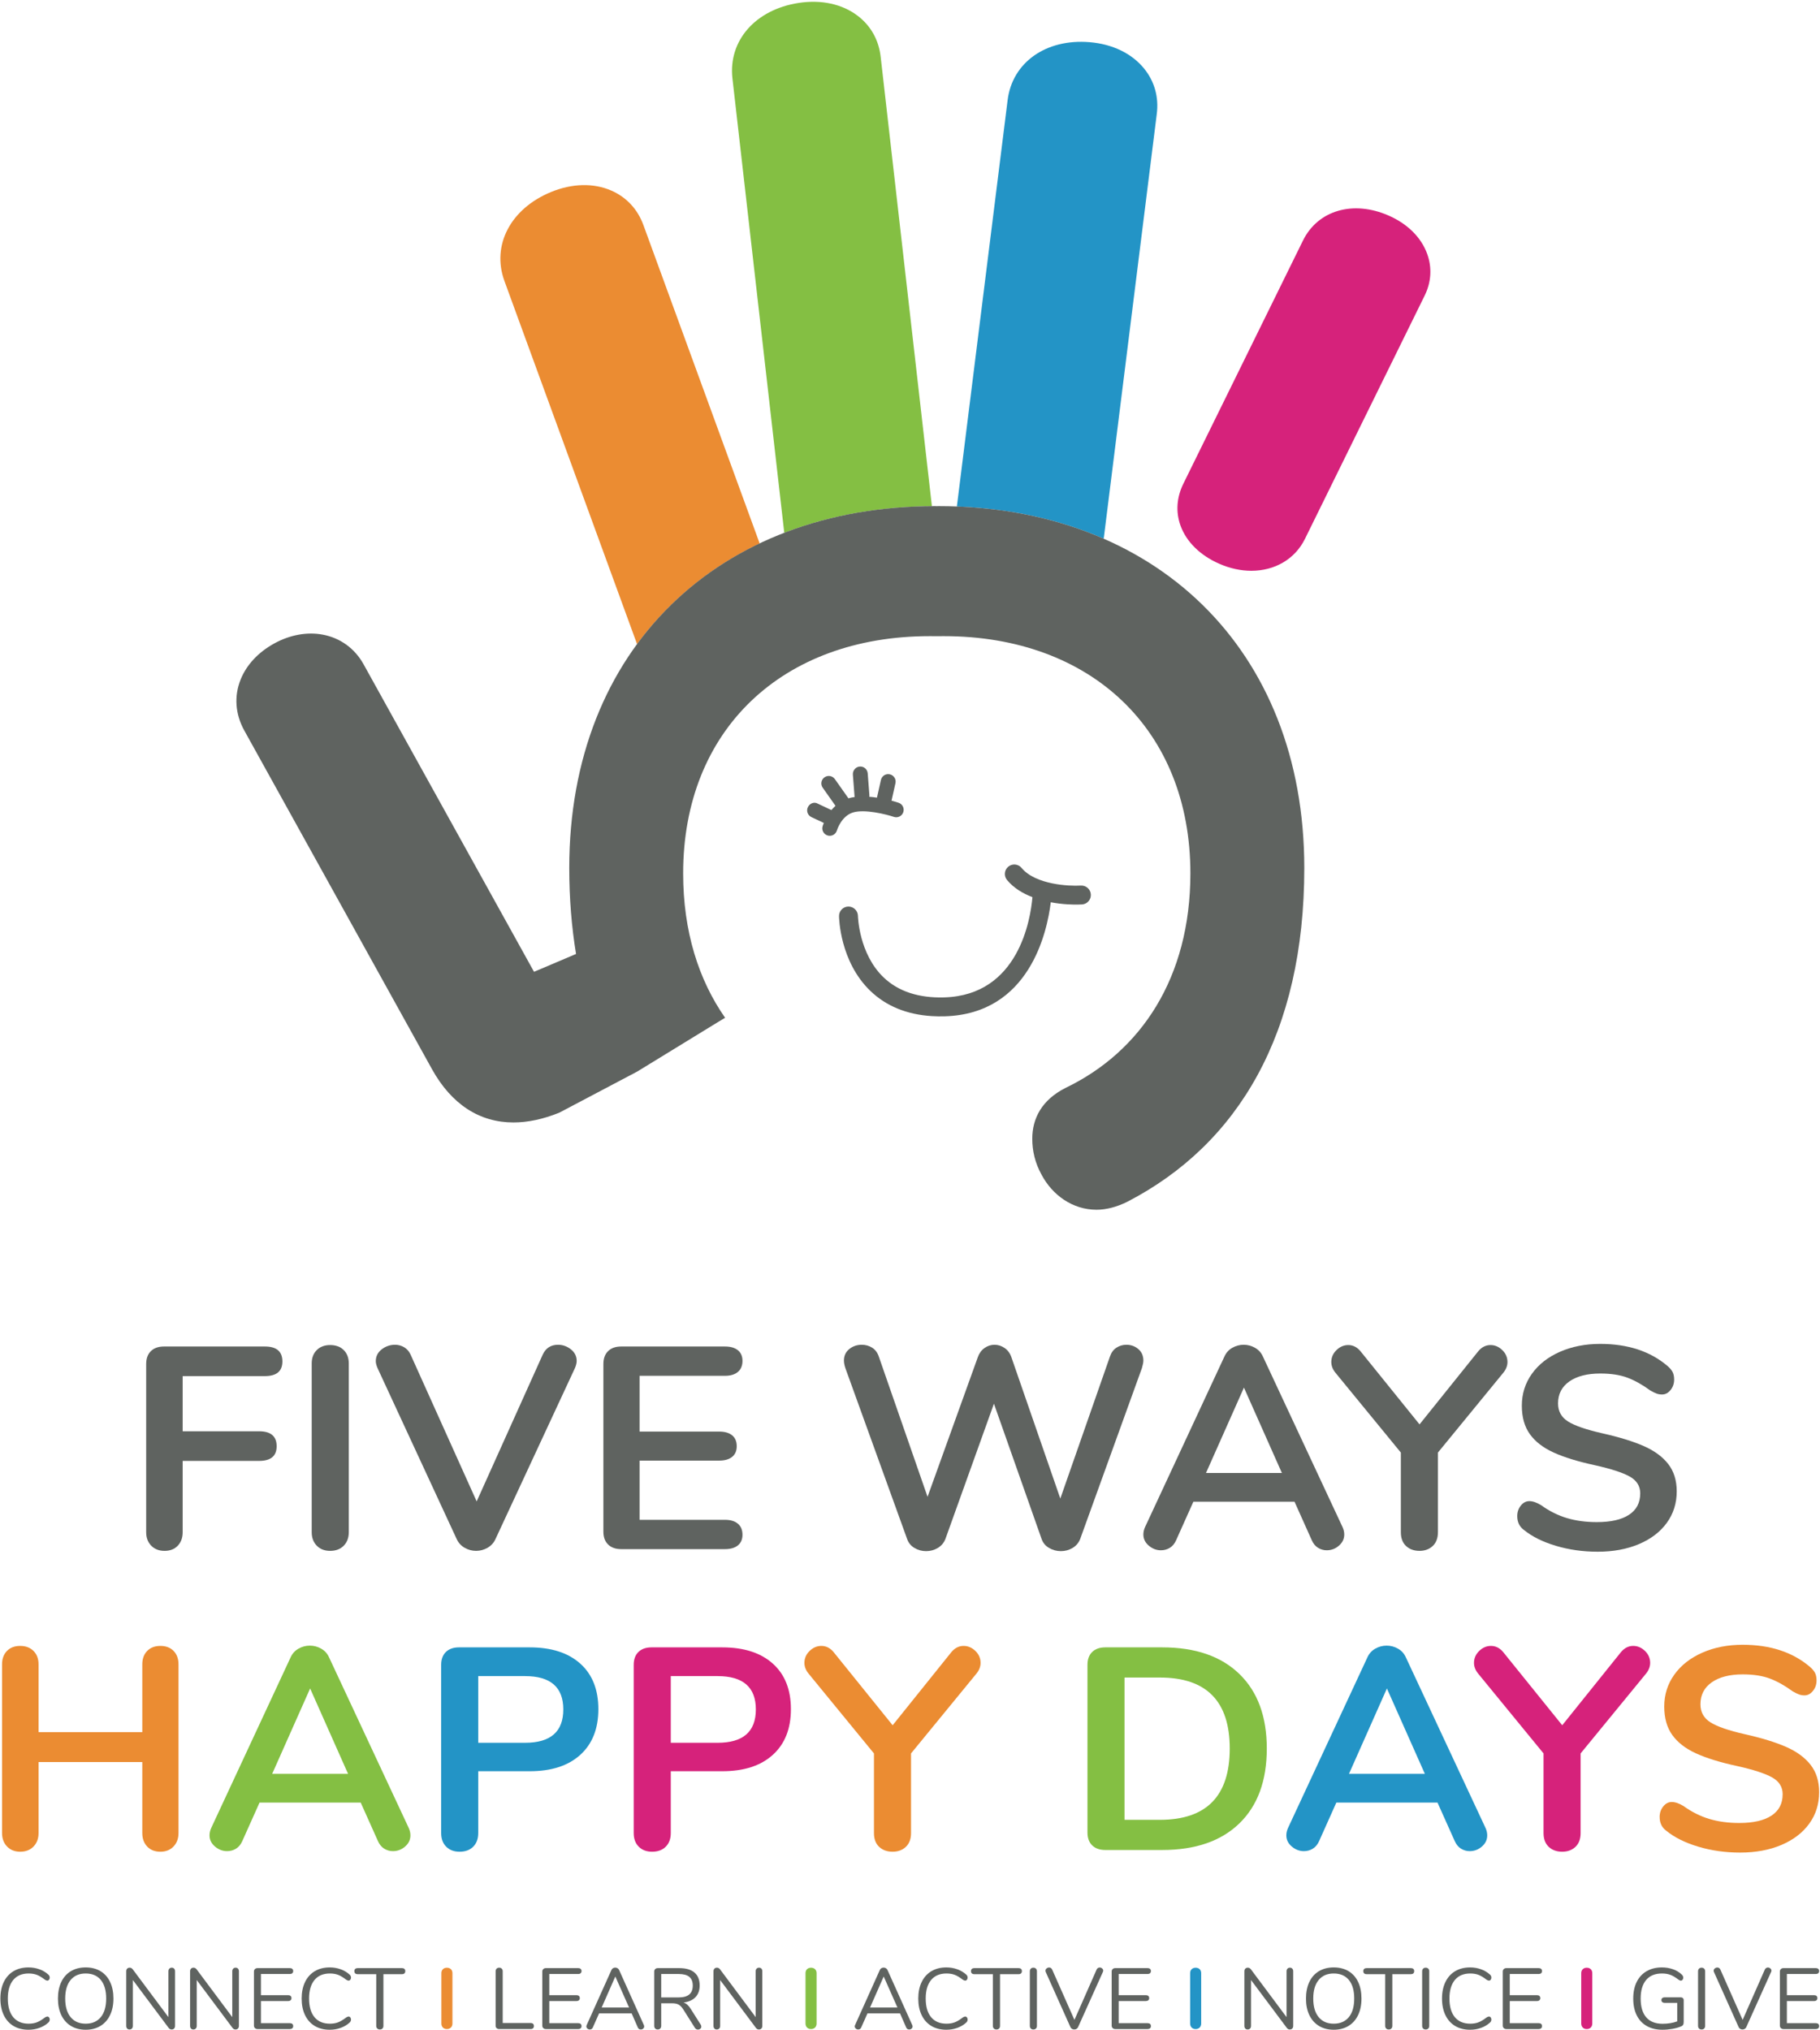 <?xml version="1.0" encoding="UTF-8"?>
<!-- Generated by Pixelmator Pro 3.6.5 -->
<svg width="2330" height="2598" viewBox="0 0 2330 2598" xmlns="http://www.w3.org/2000/svg">
    <path id="Path-copy-57" fill="#5f6360" stroke="none" d="M 17.317 2593.283 C 11.93 2590.07 7.78 2585.458 4.863 2579.449 C 1.95 2573.433 0.5 2566.337 0.5 2558.149 C 0.5 2550.037 1.95 2542.975 4.863 2536.962 C 7.78 2530.958 11.93 2526.341 17.317 2523.133 C 22.7 2519.929 29.075 2518.32 36.459 2518.32 C 41.396 2518.32 46.063 2519.116 50.45 2520.699 C 54.842 2522.287 58.659 2524.558 61.905 2527.504 C 63.084 2528.608 63.671 2529.899 63.671 2531.375 C 63.671 2532.412 63.375 2533.312 62.788 2534.087 C 62.196 2534.858 61.5 2535.245 60.684 2535.245 C 59.805 2535.245 58.729 2534.846 57.479 2534.033 C 53.717 2531.083 50.3 2529.017 47.242 2527.837 C 44.18 2526.658 40.663 2526.066 36.675 2526.066 C 28.121 2526.066 21.542 2528.846 16.93 2534.421 C 12.317 2539.991 10.009 2547.899 10.009 2558.149 C 10.009 2568.479 12.317 2576.425 16.93 2581.995 C 21.542 2587.562 28.121 2590.346 36.675 2590.346 C 40.588 2590.346 44.092 2589.758 47.188 2588.579 C 50.288 2587.396 53.717 2585.329 57.479 2582.383 C 58.729 2581.566 59.805 2581.162 60.684 2581.162 C 61.5 2581.162 62.196 2581.533 62.788 2582.267 C 63.375 2583.004 63.671 2583.929 63.671 2585.037 C 63.671 2586.512 63.084 2587.804 61.905 2588.912 C 58.659 2591.858 54.842 2594.129 50.45 2595.712 C 46.063 2597.304 41.396 2598.096 36.459 2598.096 C 29.075 2598.096 22.7 2596.487 17.317 2593.283"/>
    <path id="Path-copy-56" fill="#5f6360" stroke="none" d="M 90.834 2593.22 C 85.488 2589.982 81.379 2585.366 78.496 2579.391 C 75.625 2573.42 74.188 2566.378 74.188 2558.258 C 74.188 2550.078 75.604 2542.975 78.446 2536.962 C 81.284 2530.957 85.379 2526.341 90.726 2523.133 C 96.075 2519.929 102.4 2518.32 109.696 2518.32 C 117.004 2518.32 123.33 2519.929 128.68 2523.133 C 134.017 2526.341 138.113 2530.957 140.955 2536.962 C 143.792 2542.975 145.217 2550.037 145.217 2558.149 C 145.217 2566.266 143.78 2573.328 140.9 2579.337 C 138.025 2585.35 133.909 2589.982 128.563 2593.22 C 123.213 2596.466 116.93 2598.095 109.696 2598.095 C 102.471 2598.095 96.184 2596.466 90.834 2593.22 M 129.009 2581.995 C 133.621 2576.424 135.925 2568.482 135.925 2558.149 C 135.925 2547.824 133.634 2539.895 129.067 2534.366 C 124.488 2528.832 118.034 2526.065 109.696 2526.065 C 101.434 2526.065 95.004 2528.85 90.396 2534.42 C 85.784 2539.991 83.479 2547.899 83.479 2558.149 C 83.479 2568.403 85.784 2576.337 90.396 2581.933 C 95.004 2587.549 101.434 2590.345 109.696 2590.345 C 117.963 2590.345 124.396 2587.562 129.009 2581.995"/>
    <path id="Path-copy-55" fill="#5f6360" stroke="none" d="M 222.991 2519.928 C 223.729 2520.773 224.095 2521.898 224.095 2523.295 L 224.095 2593.111 C 224.095 2594.516 223.708 2595.641 222.937 2596.486 C 222.162 2597.336 221.07 2597.762 219.67 2597.762 C 218.274 2597.762 217.053 2597.132 216.024 2595.878 L 170.107 2534.474 L 170.107 2593.111 C 170.107 2594.516 169.72 2595.641 168.949 2596.486 C 168.166 2597.336 167.116 2597.762 165.791 2597.762 C 164.461 2597.762 163.428 2597.336 162.691 2596.486 C 161.949 2595.641 161.586 2594.516 161.586 2593.111 L 161.586 2523.295 C 161.586 2521.898 161.97 2520.773 162.745 2519.928 C 163.524 2519.078 164.612 2518.653 166.012 2518.653 C 167.491 2518.653 168.737 2519.278 169.774 2520.532 L 215.583 2581.932 L 215.583 2523.295 C 215.583 2521.898 215.966 2520.773 216.741 2519.928 C 217.512 2519.078 218.562 2518.653 219.891 2518.653 C 221.22 2518.653 222.253 2519.078 222.991 2519.928"/>
    <path id="Path-copy-54" fill="#5f6360" stroke="none" d="M 304.756 2519.928 C 305.494 2520.773 305.86 2521.898 305.86 2523.295 L 305.86 2593.111 C 305.86 2594.516 305.477 2595.641 304.702 2596.486 C 303.931 2597.336 302.839 2597.762 301.436 2597.762 C 300.04 2597.762 298.819 2597.132 297.79 2595.878 L 251.873 2534.474 L 251.873 2593.111 C 251.873 2594.516 251.485 2595.641 250.71 2596.486 C 249.936 2597.336 248.881 2597.762 247.552 2597.762 C 246.227 2597.762 245.194 2597.336 244.456 2596.486 C 243.719 2595.641 243.352 2594.516 243.352 2593.111 L 243.352 2523.295 C 243.352 2521.898 243.74 2520.773 244.51 2519.928 C 245.294 2519.078 246.377 2518.653 247.777 2518.653 C 249.256 2518.653 250.502 2519.278 251.54 2520.532 L 297.348 2581.932 L 297.348 2523.295 C 297.348 2521.898 297.735 2520.773 298.506 2519.928 C 299.281 2519.078 300.331 2518.653 301.656 2518.653 C 302.985 2518.653 304.019 2519.078 304.756 2519.928"/>
    <path id="Path-copy-53" fill="#5f6360" stroke="none" d="M 326.385 2595.985 C 325.539 2595.178 325.114 2594.11 325.114 2592.777 L 325.114 2523.628 C 325.114 2522.307 325.539 2521.235 326.385 2520.423 C 327.235 2519.61 328.36 2519.207 329.76 2519.207 L 371.135 2519.207 C 372.464 2519.207 373.498 2519.536 374.235 2520.198 C 374.973 2520.86 375.348 2521.79 375.348 2522.965 C 375.348 2524.148 374.973 2525.073 374.235 2525.735 C 373.498 2526.395 372.464 2526.728 371.135 2526.728 L 334.072 2526.728 L 334.072 2553.84 L 368.927 2553.84 C 370.256 2553.84 371.285 2554.165 372.022 2554.827 C 372.764 2555.494 373.131 2556.423 373.131 2557.594 C 373.131 2558.781 372.764 2559.702 372.022 2560.365 C 371.285 2561.023 370.256 2561.356 368.927 2561.356 L 334.072 2561.356 L 334.072 2589.682 L 371.135 2589.682 C 372.464 2589.682 373.498 2589.994 374.235 2590.623 C 374.973 2591.248 375.348 2592.19 375.348 2593.444 C 375.348 2594.623 374.973 2595.544 374.235 2596.207 C 373.498 2596.873 372.464 2597.207 371.135 2597.207 L 329.76 2597.207 C 328.36 2597.207 327.235 2596.798 326.385 2595.985"/>
    <path id="Path-copy-52" fill="#5f6360" stroke="none" d="M 403 2593.283 C 397.612 2590.07 393.462 2585.458 390.546 2579.449 C 387.633 2573.433 386.183 2566.337 386.183 2558.149 C 386.183 2550.037 387.633 2542.975 390.546 2536.962 C 393.462 2530.958 397.612 2526.341 403 2523.133 C 408.383 2519.929 414.763 2518.32 422.142 2518.32 C 427.079 2518.32 431.746 2519.116 436.133 2520.699 C 440.525 2522.287 444.342 2524.558 447.587 2527.504 C 448.767 2528.608 449.358 2529.899 449.358 2531.375 C 449.358 2532.412 449.058 2533.312 448.471 2534.087 C 447.879 2534.858 447.183 2535.245 446.367 2535.245 C 445.487 2535.245 444.413 2534.846 443.163 2534.033 C 439.4 2531.083 435.983 2529.017 432.925 2527.837 C 429.862 2526.658 426.346 2526.066 422.358 2526.066 C 413.804 2526.066 407.225 2528.846 402.612 2534.421 C 398 2539.991 395.692 2547.899 395.692 2558.149 C 395.692 2568.479 398 2576.425 402.612 2581.995 C 407.225 2587.562 413.804 2590.346 422.358 2590.346 C 426.271 2590.346 429.775 2589.758 432.871 2588.579 C 435.971 2587.396 439.4 2585.329 443.163 2582.383 C 444.413 2581.566 445.487 2581.162 446.367 2581.162 C 447.183 2581.162 447.879 2581.533 448.471 2582.267 C 449.058 2583.004 449.358 2583.929 449.358 2585.037 C 449.358 2586.512 448.767 2587.804 447.587 2588.912 C 444.342 2591.858 440.525 2594.129 436.133 2595.712 C 431.746 2597.304 427.079 2598.096 422.142 2598.096 C 414.763 2598.096 408.383 2596.487 403 2593.283"/>
    <path id="Path-copy-51" fill="#5f6360" stroke="none" d="M 482.944 2596.487 C 482.089 2595.642 481.669 2594.517 481.669 2593.112 L 481.669 2526.95 L 457.885 2526.95 C 456.556 2526.95 455.519 2526.616 454.786 2525.954 C 454.048 2525.287 453.673 2524.333 453.673 2523.079 C 453.673 2521.825 454.048 2520.862 454.786 2520.196 C 455.519 2519.533 456.556 2519.208 457.885 2519.208 L 514.64 2519.208 C 515.969 2519.208 516.998 2519.533 517.735 2520.196 C 518.473 2520.862 518.839 2521.825 518.839 2523.079 C 518.839 2524.333 518.473 2525.287 517.735 2525.954 C 516.998 2526.616 515.969 2526.95 514.64 2526.95 L 490.852 2526.95 L 490.852 2593.112 C 490.852 2594.517 490.448 2595.642 489.635 2596.487 C 488.819 2597.338 487.714 2597.763 486.311 2597.763 C 484.915 2597.763 483.79 2597.338 482.944 2596.487"/>
    <path id="Path-copy-50" fill="#5f6360" stroke="none" d="M 635.787 2596.047 C 634.937 2595.268 634.512 2594.26 634.512 2593.006 L 634.512 2523.297 C 634.512 2521.901 634.92 2520.772 635.732 2519.926 C 636.541 2519.08 637.645 2518.655 639.045 2518.655 C 640.449 2518.655 641.558 2519.08 642.37 2519.926 C 643.183 2520.772 643.586 2521.901 643.586 2523.297 L 643.586 2589.46 L 679.324 2589.46 C 680.653 2589.46 681.683 2589.793 682.42 2590.455 C 683.153 2591.118 683.524 2592.08 683.524 2593.335 C 683.524 2594.589 683.153 2595.547 682.42 2596.21 C 681.683 2596.872 680.653 2597.205 679.324 2597.205 L 638.937 2597.205 C 637.687 2597.205 636.632 2596.818 635.787 2596.047"/>
    <path id="Path-copy-49" fill="#5f6360" stroke="none" d="M 695.531 2595.985 C 694.681 2595.178 694.256 2594.11 694.256 2592.777 L 694.256 2523.628 C 694.256 2522.307 694.681 2521.235 695.531 2520.423 C 696.376 2519.61 697.501 2519.207 698.906 2519.207 L 740.281 2519.207 C 741.61 2519.207 742.639 2519.536 743.376 2520.198 C 744.118 2520.86 744.489 2521.79 744.489 2522.965 C 744.489 2524.148 744.118 2525.073 743.376 2525.735 C 742.639 2526.395 741.61 2526.728 740.281 2526.728 L 703.214 2526.728 L 703.214 2553.84 L 738.068 2553.84 C 739.402 2553.84 740.431 2554.165 741.168 2554.827 C 741.906 2555.494 742.272 2556.423 742.272 2557.594 C 742.272 2558.781 741.906 2559.702 741.168 2560.365 C 740.431 2561.023 739.402 2561.356 738.068 2561.356 L 703.214 2561.356 L 703.214 2589.682 L 740.281 2589.682 C 741.61 2589.682 742.639 2589.994 743.376 2590.623 C 744.118 2591.248 744.489 2592.19 744.489 2593.444 C 744.489 2594.623 744.118 2595.544 743.376 2596.207 C 742.639 2596.873 741.61 2597.207 740.281 2597.207 L 698.906 2597.207 C 697.501 2597.207 696.376 2596.798 695.531 2595.985"/>
    <path id="Path-copy-48" fill="#5f6360" stroke="none" d="M 824.697 2593.884 C 824.697 2594.997 824.272 2595.918 823.43 2596.65 C 822.576 2597.389 821.564 2597.764 820.385 2597.764 C 818.543 2597.764 817.247 2596.872 816.51 2595.105 L 808.651 2577.18 L 766.947 2577.18 L 758.98 2595.105 C 758.243 2596.872 756.947 2597.764 755.105 2597.764 C 753.926 2597.764 752.893 2597.367 752.005 2596.597 C 751.126 2595.821 750.676 2594.88 750.676 2593.775 C 750.676 2593.188 750.826 2592.597 751.126 2592.009 L 782.768 2521.643 C 783.206 2520.605 783.872 2519.83 784.76 2519.317 C 785.639 2518.801 786.601 2518.547 787.63 2518.547 C 788.739 2518.547 789.734 2518.813 790.622 2519.372 C 791.501 2519.926 792.168 2520.68 792.614 2521.643 L 824.255 2592.009 C 824.547 2592.597 824.697 2593.222 824.697 2593.884 M 805.339 2569.659 L 787.739 2529.938 L 770.26 2569.659 Z"/>
    <path id="Path-copy-47" fill="#5f6360" stroke="none" d="M 897.834 2594.109 C 897.834 2595.213 897.409 2596.122 896.559 2596.817 C 895.713 2597.518 894.738 2597.872 893.63 2597.872 C 891.93 2597.872 890.601 2597.13 889.646 2595.655 L 874.822 2572.201 C 872.905 2569.176 870.909 2567.097 868.842 2565.951 C 866.784 2564.81 863.976 2564.238 860.438 2564.238 L 846.497 2564.238 L 846.497 2593.113 C 846.497 2594.514 846.088 2595.639 845.284 2596.488 C 844.467 2597.334 843.396 2597.764 842.067 2597.764 C 840.667 2597.764 839.563 2597.334 838.755 2596.488 C 837.942 2595.639 837.534 2594.514 837.534 2593.113 L 837.534 2523.63 C 837.534 2522.305 837.959 2521.234 838.809 2520.422 C 839.655 2519.609 840.78 2519.209 842.184 2519.209 L 869.622 2519.209 C 878.101 2519.209 884.576 2521.088 889.034 2524.847 C 893.501 2528.609 895.73 2534.143 895.73 2541.438 C 895.73 2547.634 893.942 2552.617 890.363 2556.384 C 886.784 2560.143 881.68 2562.426 875.039 2563.242 C 876.88 2563.83 878.542 2564.788 880.021 2566.113 C 881.497 2567.442 882.967 2569.284 884.447 2571.646 L 897.063 2591.567 C 897.576 2592.372 897.834 2593.222 897.834 2594.109 M 868.842 2556.713 C 874.896 2556.713 879.409 2555.459 882.396 2552.951 C 885.388 2550.442 886.88 2546.646 886.88 2541.555 C 886.88 2536.543 885.401 2532.813 882.455 2530.38 C 879.505 2527.946 874.963 2526.726 868.842 2526.726 L 846.497 2526.726 L 846.497 2556.713 Z"/>
    <path id="Path-copy-46" fill="#5f6360" stroke="none" d="M 974.835 2519.928 C 975.573 2520.773 975.939 2521.898 975.939 2523.295 L 975.939 2593.111 C 975.939 2594.516 975.552 2595.641 974.781 2596.486 C 974.006 2597.336 972.919 2597.762 971.515 2597.762 C 970.119 2597.762 968.898 2597.132 967.869 2595.878 L 921.952 2534.474 L 921.952 2593.111 C 921.952 2594.516 921.564 2595.641 920.794 2596.486 C 920.01 2597.336 918.96 2597.762 917.631 2597.762 C 916.306 2597.762 915.273 2597.336 914.536 2596.486 C 913.798 2595.641 913.431 2594.516 913.431 2593.111 L 913.431 2523.295 C 913.431 2521.898 913.814 2520.773 914.589 2519.928 C 915.369 2519.078 916.456 2518.653 917.856 2518.653 C 919.335 2518.653 920.581 2519.278 921.619 2520.532 L 967.427 2581.932 L 967.427 2523.295 C 967.427 2521.898 967.811 2520.773 968.585 2519.928 C 969.356 2519.078 970.411 2518.653 971.735 2518.653 C 973.064 2518.653 974.094 2519.078 974.835 2519.928"/>
    <path id="Path-copy-45" fill="#5f6360" stroke="none" d="M 1168.287 2593.884 C 1168.287 2594.997 1167.858 2595.918 1167.016 2596.65 C 1166.166 2597.389 1165.154 2597.764 1163.975 2597.764 C 1162.133 2597.764 1160.837 2596.872 1160.1 2595.105 L 1152.241 2577.18 L 1110.537 2577.18 L 1102.57 2595.105 C 1101.833 2596.872 1100.537 2597.764 1098.695 2597.764 C 1097.516 2597.764 1096.483 2597.367 1095.595 2596.597 C 1094.716 2595.821 1094.266 2594.88 1094.266 2593.775 C 1094.266 2593.188 1094.416 2592.597 1094.716 2592.009 L 1126.354 2521.643 C 1126.795 2520.605 1127.462 2519.83 1128.35 2519.317 C 1129.229 2518.801 1130.191 2518.547 1131.22 2518.547 C 1132.329 2518.547 1133.325 2518.813 1134.212 2519.372 C 1135.091 2519.926 1135.758 2520.68 1136.204 2521.643 L 1167.845 2592.009 C 1168.137 2592.597 1168.287 2593.222 1168.287 2593.884 M 1148.929 2569.659 L 1131.329 2529.938 L 1113.85 2569.659 Z"/>
    <path id="Path-copy-44" fill="#5f6360" stroke="none" d="M 1192.411 2593.283 C 1187.019 2590.07 1182.874 2585.458 1179.957 2579.449 C 1177.044 2573.433 1175.594 2566.337 1175.594 2558.149 C 1175.594 2550.037 1177.044 2542.975 1179.957 2536.962 C 1182.874 2530.958 1187.019 2526.341 1192.411 2523.133 C 1197.79 2519.929 1204.173 2518.32 1211.553 2518.32 C 1216.486 2518.32 1221.157 2519.116 1225.544 2520.699 C 1229.936 2522.287 1233.752 2524.558 1236.999 2527.504 C 1238.178 2528.608 1238.765 2529.899 1238.765 2531.375 C 1238.765 2532.412 1238.469 2533.312 1237.877 2534.087 C 1237.29 2534.858 1236.59 2535.245 1235.777 2535.245 C 1234.898 2535.245 1233.828 2534.846 1232.573 2534.033 C 1228.811 2531.083 1225.394 2529.017 1222.336 2527.837 C 1219.273 2526.658 1215.757 2526.066 1211.769 2526.066 C 1203.215 2526.066 1196.632 2528.846 1192.023 2534.421 C 1187.407 2539.991 1185.103 2547.899 1185.103 2558.149 C 1185.103 2568.479 1187.407 2576.425 1192.023 2581.995 C 1196.632 2587.562 1203.215 2590.346 1211.769 2590.346 C 1215.682 2590.346 1219.186 2589.758 1222.282 2588.579 C 1225.377 2587.396 1228.811 2585.329 1232.573 2582.383 C 1233.828 2581.566 1234.898 2581.162 1235.777 2581.162 C 1236.59 2581.162 1237.29 2581.533 1237.877 2582.267 C 1238.469 2583.004 1238.765 2583.929 1238.765 2585.037 C 1238.765 2586.512 1238.178 2587.804 1236.999 2588.912 C 1233.752 2591.858 1229.936 2594.129 1225.544 2595.712 C 1221.157 2597.304 1216.486 2598.096 1211.553 2598.096 C 1204.173 2598.096 1197.79 2596.487 1192.411 2593.283"/>
    <path id="Path-copy-43" fill="#5f6360" stroke="none" d="M 1272.345 2596.487 C 1271.491 2595.642 1271.075 2594.517 1271.075 2593.112 L 1271.075 2526.95 L 1247.287 2526.95 C 1245.958 2526.95 1244.92 2526.616 1244.191 2525.954 C 1243.45 2525.287 1243.079 2524.333 1243.079 2523.079 C 1243.079 2521.825 1243.45 2520.862 1244.191 2520.196 C 1244.92 2519.533 1245.958 2519.208 1247.287 2519.208 L 1304.041 2519.208 C 1305.371 2519.208 1306.399 2519.533 1307.133 2520.196 C 1307.879 2520.862 1308.246 2521.825 1308.246 2523.079 C 1308.246 2524.333 1307.879 2525.287 1307.133 2525.954 C 1306.399 2526.616 1305.371 2526.95 1304.041 2526.95 L 1280.254 2526.95 L 1280.254 2593.112 C 1280.254 2594.517 1279.85 2595.642 1279.037 2596.487 C 1278.225 2597.338 1277.116 2597.763 1275.716 2597.763 C 1274.32 2597.763 1273.195 2597.338 1272.345 2596.487"/>
    <path id="Path-copy-42" fill="#5f6360" stroke="none" d="M 1319.645 2596.487 C 1318.833 2595.642 1318.424 2594.517 1318.424 2593.112 L 1318.424 2523.296 C 1318.424 2521.9 1318.833 2520.775 1319.645 2519.929 C 1320.445 2519.079 1321.558 2518.654 1322.953 2518.654 C 1324.362 2518.654 1325.461 2519.079 1326.274 2519.929 C 1327.086 2520.775 1327.495 2521.9 1327.495 2523.296 L 1327.495 2593.112 C 1327.495 2594.517 1327.086 2595.642 1326.274 2596.487 C 1325.461 2597.338 1324.362 2597.763 1322.953 2597.763 C 1321.558 2597.763 1320.445 2597.338 1319.645 2596.487"/>
    <path id="Path-copy-41" fill="#5f6360" stroke="none" d="M 1405.553 2519.095 C 1406.245 2518.653 1407.003 2518.429 1407.816 2518.429 C 1408.995 2518.429 1410.041 2518.815 1410.961 2519.595 C 1411.882 2520.366 1412.345 2521.308 1412.345 2522.416 C 1412.345 2523.003 1412.195 2523.595 1411.912 2524.183 L 1380.162 2594.774 C 1379.711 2595.729 1379.049 2596.466 1378.17 2596.982 C 1377.274 2597.499 1376.324 2597.762 1375.278 2597.762 C 1374.249 2597.762 1373.299 2597.499 1372.408 2596.982 C 1371.524 2596.466 1370.862 2595.729 1370.416 2594.774 L 1338.774 2524.183 C 1338.558 2523.595 1338.449 2523.041 1338.449 2522.524 C 1338.449 2521.345 1338.92 2520.366 1339.882 2519.595 C 1340.833 2518.815 1341.908 2518.429 1343.083 2518.429 C 1344.862 2518.429 1346.149 2519.278 1346.961 2520.979 L 1375.512 2585.479 L 1403.941 2520.979 C 1404.308 2520.166 1404.845 2519.532 1405.553 2519.095"/>
    <path id="Path-copy-40" fill="#5f6360" stroke="none" d="M 1424.463 2595.985 C 1423.622 2595.178 1423.188 2594.11 1423.188 2592.777 L 1423.188 2523.628 C 1423.188 2522.307 1423.622 2521.235 1424.463 2520.423 C 1425.317 2519.61 1426.442 2519.207 1427.838 2519.207 L 1469.213 2519.207 C 1470.542 2519.207 1471.572 2519.536 1472.317 2520.198 C 1473.051 2520.86 1473.43 2521.79 1473.43 2522.965 C 1473.43 2524.148 1473.051 2525.073 1472.317 2525.735 C 1471.572 2526.395 1470.542 2526.728 1469.213 2526.728 L 1432.151 2526.728 L 1432.151 2553.84 L 1467.005 2553.84 C 1468.334 2553.84 1469.363 2554.165 1470.109 2554.827 C 1470.838 2555.494 1471.205 2556.423 1471.205 2557.594 C 1471.205 2558.781 1470.838 2559.702 1470.109 2560.365 C 1469.363 2561.023 1468.334 2561.356 1467.005 2561.356 L 1432.151 2561.356 L 1432.151 2589.682 L 1469.213 2589.682 C 1470.542 2589.682 1471.572 2589.994 1472.317 2590.623 C 1473.051 2591.248 1473.43 2592.19 1473.43 2593.444 C 1473.43 2594.623 1473.051 2595.544 1472.317 2596.207 C 1471.572 2596.873 1470.542 2597.207 1469.213 2597.207 L 1427.838 2597.207 C 1426.442 2597.207 1425.317 2596.798 1424.463 2595.985"/>
    <path id="Path-copy-39" fill="#5f6360" stroke="none" d="M 1654.479 2519.928 C 1655.224 2520.773 1655.574 2521.898 1655.574 2523.295 L 1655.574 2593.111 C 1655.574 2594.516 1655.195 2595.641 1654.424 2596.486 C 1653.649 2597.336 1652.566 2597.762 1651.158 2597.762 C 1649.762 2597.762 1648.541 2597.132 1647.512 2595.878 L 1601.595 2534.474 L 1601.595 2593.111 C 1601.595 2594.516 1601.216 2595.641 1600.428 2596.486 C 1599.653 2597.336 1598.612 2597.762 1597.283 2597.762 C 1595.953 2597.762 1594.924 2597.336 1594.178 2596.486 C 1593.433 2595.641 1593.078 2594.516 1593.078 2593.111 L 1593.078 2523.295 C 1593.078 2521.898 1593.458 2520.773 1594.232 2519.928 C 1595.003 2519.078 1596.091 2518.653 1597.499 2518.653 C 1598.979 2518.653 1600.224 2519.278 1601.266 2520.532 L 1647.062 2581.932 L 1647.062 2523.295 C 1647.062 2521.898 1647.453 2520.773 1648.229 2519.928 C 1648.999 2519.078 1650.045 2518.653 1651.374 2518.653 C 1652.699 2518.653 1653.732 2519.078 1654.479 2519.928"/>
    <path id="Path-copy-38" fill="#5f6360" stroke="none" d="M 1688.599 2593.22 C 1683.257 2589.982 1679.149 2585.366 1676.266 2579.391 C 1673.387 2573.42 1671.953 2566.378 1671.953 2558.258 C 1671.953 2550.078 1673.374 2542.975 1676.208 2536.962 C 1679.058 2530.957 1683.149 2526.341 1688.491 2523.133 C 1693.845 2519.929 1700.174 2518.32 1707.47 2518.32 C 1714.774 2518.32 1721.107 2519.929 1726.449 2523.133 C 1731.791 2526.341 1735.882 2530.957 1738.732 2536.962 C 1741.566 2542.975 1742.987 2550.037 1742.987 2558.149 C 1742.987 2566.266 1741.549 2573.328 1738.678 2579.337 C 1735.803 2585.35 1731.683 2589.982 1726.341 2593.22 C 1720.987 2596.466 1714.711 2598.095 1707.47 2598.095 C 1700.245 2598.095 1693.953 2596.466 1688.599 2593.22 M 1726.774 2581.995 C 1731.382 2576.424 1733.687 2568.482 1733.687 2558.149 C 1733.687 2547.824 1731.412 2539.895 1726.828 2534.366 C 1722.257 2528.832 1715.808 2526.065 1707.47 2526.065 C 1699.199 2526.065 1692.774 2528.85 1688.166 2534.42 C 1683.558 2539.991 1681.253 2547.899 1681.253 2558.149 C 1681.253 2568.403 1683.558 2576.337 1688.166 2581.933 C 1692.774 2587.549 1699.199 2590.345 1707.47 2590.345 C 1715.741 2590.345 1722.166 2587.562 1726.774 2581.995"/>
    <path id="Path-copy-37" fill="#5f6360" stroke="none" d="M 1774.575 2596.487 C 1773.734 2595.642 1773.3 2594.517 1773.3 2593.112 L 1773.3 2526.95 L 1749.521 2526.95 C 1748.192 2526.95 1747.163 2526.616 1746.43 2525.954 C 1745.684 2525.287 1745.321 2524.333 1745.321 2523.079 C 1745.321 2521.825 1745.684 2520.862 1746.43 2520.196 C 1747.163 2519.533 1748.192 2519.208 1749.521 2519.208 L 1806.271 2519.208 C 1807.601 2519.208 1808.629 2519.533 1809.375 2520.196 C 1810.121 2520.862 1810.471 2521.825 1810.471 2523.079 C 1810.471 2524.333 1810.121 2525.287 1809.375 2525.954 C 1808.629 2526.616 1807.601 2526.95 1806.271 2526.95 L 1782.492 2526.95 L 1782.492 2593.112 C 1782.492 2594.517 1782.084 2595.642 1781.271 2596.487 C 1780.459 2597.338 1779.346 2597.763 1777.95 2597.763 C 1776.555 2597.763 1775.43 2597.338 1774.575 2596.487"/>
    <path id="Path-copy-36" fill="#5f6360" stroke="none" d="M 1821.886 2596.487 C 1821.073 2595.642 1820.665 2594.517 1820.665 2593.112 L 1820.665 2523.296 C 1820.665 2521.9 1821.073 2520.775 1821.886 2519.929 C 1822.686 2519.079 1823.786 2518.654 1825.194 2518.654 C 1826.603 2518.654 1827.703 2519.079 1828.515 2519.929 C 1829.328 2520.775 1829.736 2521.9 1829.736 2523.296 L 1829.736 2593.112 C 1829.736 2594.517 1829.328 2595.642 1828.515 2596.487 C 1827.703 2597.338 1826.603 2597.763 1825.194 2597.763 C 1823.786 2597.763 1822.686 2597.338 1821.886 2596.487"/>
    <path id="Path-copy-35" fill="#5f6360" stroke="none" d="M 1862.922 2593.283 C 1857.539 2590.07 1853.393 2585.458 1850.464 2579.449 C 1847.564 2573.433 1846.097 2566.337 1846.097 2558.149 C 1846.097 2550.037 1847.564 2542.975 1850.464 2536.962 C 1853.393 2530.958 1857.539 2526.341 1862.922 2523.133 C 1868.305 2519.929 1874.676 2518.32 1882.064 2518.32 C 1886.997 2518.32 1891.676 2519.116 1896.055 2520.699 C 1900.447 2522.287 1904.255 2524.558 1907.51 2527.504 C 1908.689 2528.608 1909.272 2529.899 1909.272 2531.375 C 1909.272 2532.412 1908.976 2533.312 1908.393 2534.087 C 1907.81 2534.858 1907.105 2535.245 1906.289 2535.245 C 1905.41 2535.245 1904.339 2534.846 1903.089 2534.033 C 1899.322 2531.083 1895.905 2529.017 1892.843 2527.837 C 1889.776 2526.658 1886.268 2526.066 1882.28 2526.066 C 1873.726 2526.066 1867.139 2528.846 1862.53 2534.421 C 1857.922 2539.991 1855.614 2547.899 1855.614 2558.149 C 1855.614 2568.479 1857.922 2576.425 1862.53 2581.995 C 1867.139 2587.562 1873.726 2590.346 1882.28 2590.346 C 1886.201 2590.346 1889.697 2589.758 1892.789 2588.579 C 1895.893 2587.396 1899.322 2585.329 1903.089 2582.383 C 1904.339 2581.566 1905.41 2581.162 1906.289 2581.162 C 1907.105 2581.162 1907.81 2581.533 1908.393 2582.267 C 1908.976 2583.004 1909.272 2583.929 1909.272 2585.037 C 1909.272 2586.512 1908.689 2587.804 1907.51 2588.912 C 1904.255 2591.858 1900.447 2594.129 1896.055 2595.712 C 1891.676 2597.304 1886.997 2598.096 1882.064 2598.096 C 1874.676 2598.096 1868.305 2596.487 1862.922 2593.283"/>
    <path id="Path-copy-34" fill="#5f6360" stroke="none" d="M 1925.161 2595.985 C 1924.307 2595.178 1923.886 2594.11 1923.886 2592.777 L 1923.886 2523.628 C 1923.886 2522.307 1924.307 2521.235 1925.161 2520.423 C 1926.002 2519.61 1927.127 2519.207 1928.523 2519.207 L 1969.898 2519.207 C 1971.228 2519.207 1972.257 2519.536 1973.002 2520.198 C 1973.749 2520.86 1974.111 2521.79 1974.111 2522.965 C 1974.111 2524.148 1973.749 2525.073 1973.002 2525.735 C 1972.257 2526.395 1971.228 2526.728 1969.898 2526.728 L 1932.832 2526.728 L 1932.832 2553.84 L 1967.698 2553.84 C 1969.032 2553.84 1970.061 2554.165 1970.794 2554.827 C 1971.523 2555.494 1971.902 2556.423 1971.902 2557.594 C 1971.902 2558.781 1971.523 2559.702 1970.794 2560.365 C 1970.061 2561.023 1969.032 2561.356 1967.698 2561.356 L 1932.832 2561.356 L 1932.832 2589.682 L 1969.898 2589.682 C 1971.228 2589.682 1972.257 2589.994 1973.002 2590.623 C 1973.749 2591.248 1974.111 2592.19 1974.111 2593.444 C 1974.111 2594.623 1973.749 2595.544 1973.002 2596.207 C 1972.257 2596.873 1971.228 2597.207 1969.898 2597.207 L 1928.523 2597.207 C 1927.127 2597.207 1926.002 2596.798 1925.161 2595.985"/>
    <path id="Path-copy-33" fill="#5f6360" stroke="none" d="M 2154.456 2557.595 C 2155.161 2558.257 2155.51 2559.187 2155.51 2560.365 L 2155.51 2587.915 C 2155.51 2589.682 2155.227 2591.012 2154.686 2591.898 C 2154.131 2592.778 2153.115 2593.486 2151.635 2593.999 C 2148.681 2595.253 2145.115 2596.249 2140.911 2596.982 C 2136.698 2597.724 2132.494 2598.095 2128.29 2598.095 C 2120.552 2598.095 2113.869 2596.507 2108.269 2593.336 C 2102.656 2590.165 2098.356 2585.586 2095.377 2579.615 C 2092.394 2573.641 2090.902 2566.486 2090.902 2558.148 C 2090.902 2549.961 2092.365 2542.882 2095.323 2536.907 C 2098.277 2530.937 2102.519 2526.341 2108.052 2523.132 C 2113.581 2519.928 2120.064 2518.319 2127.519 2518.319 C 2132.686 2518.319 2137.481 2519.115 2141.902 2520.703 C 2146.323 2522.286 2150.052 2524.557 2153.073 2527.503 C 2154.331 2528.762 2154.956 2530.045 2154.956 2531.374 C 2154.956 2532.415 2154.661 2533.315 2154.077 2534.086 C 2153.481 2534.857 2152.748 2535.244 2151.852 2535.244 C 2150.973 2535.244 2149.944 2534.807 2148.76 2533.92 C 2144.927 2530.97 2141.456 2528.92 2138.365 2527.782 C 2135.26 2526.637 2131.681 2526.065 2127.627 2526.065 C 2118.856 2526.065 2112.119 2528.832 2107.444 2534.365 C 2102.752 2539.895 2100.406 2547.828 2100.406 2558.148 C 2100.406 2568.694 2102.79 2576.724 2107.552 2582.211 C 2112.311 2587.711 2119.29 2590.453 2128.506 2590.453 C 2135.369 2590.453 2141.602 2589.424 2147.214 2587.357 L 2147.214 2563.682 L 2131.056 2563.682 C 2129.811 2563.682 2128.806 2563.349 2128.073 2562.682 C 2127.327 2562.02 2126.964 2561.174 2126.964 2560.145 C 2126.964 2559.036 2127.327 2558.17 2128.073 2557.54 C 2128.806 2556.915 2129.811 2556.603 2131.056 2556.603 L 2151.744 2556.603 C 2152.856 2556.603 2153.765 2556.937 2154.456 2557.595"/>
    <path id="Path-copy-32" fill="#5f6360" stroke="none" d="M 2175.101 2596.487 C 2174.289 2595.642 2173.88 2594.517 2173.88 2593.112 L 2173.88 2523.296 C 2173.88 2521.9 2174.289 2520.775 2175.101 2519.929 C 2175.901 2519.079 2177.014 2518.654 2178.41 2518.654 C 2179.818 2518.654 2180.918 2519.079 2181.73 2519.929 C 2182.543 2520.775 2182.951 2521.9 2182.951 2523.296 L 2182.951 2593.112 C 2182.951 2594.517 2182.543 2595.642 2181.73 2596.487 C 2180.918 2597.338 2179.818 2597.763 2178.41 2597.763 C 2177.014 2597.763 2175.901 2597.338 2175.101 2596.487"/>
    <path id="Path-copy-31" fill="#5f6360" stroke="none" d="M 2261.009 2519.095 C 2261.701 2518.653 2262.459 2518.429 2263.271 2518.429 C 2264.451 2518.429 2265.497 2518.815 2266.417 2519.595 C 2267.342 2520.366 2267.801 2521.308 2267.801 2522.416 C 2267.801 2523.003 2267.651 2523.595 2267.368 2524.183 L 2235.618 2594.774 C 2235.172 2595.729 2234.505 2596.466 2233.626 2596.982 C 2232.73 2597.499 2231.784 2597.762 2230.738 2597.762 C 2229.709 2597.762 2228.759 2597.499 2227.863 2596.982 C 2226.984 2596.466 2226.317 2595.729 2225.872 2594.774 L 2194.23 2524.183 C 2194.013 2523.595 2193.905 2523.041 2193.905 2522.524 C 2193.905 2521.345 2194.38 2520.366 2195.342 2519.595 C 2196.292 2518.815 2197.359 2518.429 2198.542 2518.429 C 2200.317 2518.429 2201.605 2519.278 2202.417 2520.979 L 2230.967 2585.479 L 2259.396 2520.979 C 2259.763 2520.166 2260.305 2519.532 2261.009 2519.095"/>
    <path id="Path-copy-30" fill="#5f6360" stroke="none" d="M 2279.921 2595.985 C 2279.079 2595.178 2278.646 2594.11 2278.646 2592.777 L 2278.646 2523.628 C 2278.646 2522.307 2279.079 2521.235 2279.921 2520.423 C 2280.775 2519.61 2281.9 2519.207 2283.296 2519.207 L 2324.671 2519.207 C 2326 2519.207 2327.029 2519.536 2327.775 2520.198 C 2328.508 2520.86 2328.888 2521.79 2328.888 2522.965 C 2328.888 2524.148 2328.508 2525.073 2327.775 2525.735 C 2327.029 2526.395 2326 2526.728 2324.671 2526.728 L 2287.608 2526.728 L 2287.608 2553.84 L 2322.462 2553.84 C 2323.792 2553.84 2324.821 2554.165 2325.567 2554.827 C 2326.296 2555.494 2326.663 2556.423 2326.663 2557.594 C 2326.663 2558.781 2326.296 2559.702 2325.567 2560.365 C 2324.821 2561.023 2323.792 2561.356 2322.462 2561.356 L 2287.608 2561.356 L 2287.608 2589.682 L 2324.671 2589.682 C 2326 2589.682 2327.029 2589.994 2327.775 2590.623 C 2328.508 2591.248 2328.888 2592.19 2328.888 2593.444 C 2328.888 2594.623 2328.508 2595.544 2327.775 2596.207 C 2327.029 2596.873 2326 2597.207 2324.671 2597.207 L 2283.296 2597.207 C 2281.9 2597.207 2280.775 2596.798 2279.921 2595.985"/>
    <path id="Path-copy-29" fill="#5f6360" stroke="none" d="M 193.586 1978.48 C 189.294 1974.06 187.144 1968.314 187.144 1961.197 L 187.144 1745.973 C 187.144 1738.855 189.169 1733.344 193.219 1729.406 C 197.261 1725.489 202.836 1723.531 209.948 1723.531 L 339.086 1723.531 C 354.048 1723.531 361.532 1729.91 361.532 1742.664 C 361.532 1755.168 354.048 1761.423 339.086 1761.423 L 233.869 1761.423 L 233.869 1832.056 L 331.731 1832.056 C 346.694 1832.056 354.178 1838.431 354.178 1851.185 C 354.178 1863.689 346.694 1869.96 331.731 1869.96 L 233.869 1869.96 L 233.869 1961.197 C 233.869 1968.314 231.786 1974.06 227.619 1978.48 C 223.44 1982.897 217.803 1985.11 210.69 1985.11 C 203.573 1985.11 197.869 1982.897 193.586 1978.48"/>
    <path id="Path-copy-28" fill="#5f6360" stroke="none" d="M 405.5 1978.48 C 401.208 1974.06 399.058 1968.314 399.058 1961.197 L 399.058 1745.235 C 399.058 1738.122 401.208 1732.427 405.5 1728.131 C 409.783 1723.839 415.487 1721.681 422.6 1721.681 C 429.967 1721.681 435.788 1723.839 440.079 1728.131 C 444.367 1732.427 446.521 1738.122 446.521 1745.235 L 446.521 1961.197 C 446.521 1968.314 444.367 1974.06 440.079 1978.48 C 435.788 1982.897 429.967 1985.11 422.6 1985.11 C 415.487 1985.11 409.783 1982.897 405.5 1978.48"/>
    <path id="Path-copy-27" fill="#5f6360" stroke="none" d="M 714.349 1721.324 C 720.482 1721.324 725.999 1723.283 730.911 1727.199 C 735.807 1731.133 738.27 1736.037 738.27 1741.929 C 738.27 1744.625 737.532 1747.695 736.057 1751.125 L 634.149 1970.396 C 631.936 1975.05 628.57 1978.658 624.032 1981.25 C 619.486 1983.816 614.645 1985.108 609.503 1985.108 C 604.345 1985.108 599.503 1983.816 594.965 1981.25 C 590.424 1978.658 587.053 1975.05 584.845 1970.396 L 483.303 1751.125 C 481.84 1747.695 481.103 1744.75 481.103 1742.287 C 481.103 1736.162 483.607 1731.133 488.641 1727.199 C 493.669 1723.283 499.37 1721.324 505.749 1721.324 C 509.916 1721.324 513.778 1722.366 517.336 1724.449 C 520.895 1726.533 523.649 1729.658 525.615 1733.829 L 610.236 1921.82 L 694.849 1733.829 C 698.774 1725.491 705.278 1721.324 714.349 1721.324"/>
    <path id="Path-copy-26" fill="#5f6360" stroke="none" d="M 778.543 1977.007 C 774.493 1973.091 772.472 1967.578 772.472 1960.466 L 772.472 1745.97 C 772.472 1738.857 774.493 1733.341 778.543 1729.407 C 782.584 1725.49 788.164 1723.532 795.276 1723.532 L 928.093 1723.532 C 935.209 1723.532 940.722 1725.132 944.647 1728.312 C 948.572 1731.49 950.539 1736.036 950.539 1741.928 C 950.539 1748.053 948.572 1752.778 944.647 1756.086 C 940.722 1759.391 935.209 1761.062 928.093 1761.062 L 818.831 1761.062 L 818.831 1832.432 L 920.739 1832.432 C 927.851 1832.432 933.368 1834.032 937.293 1837.211 C 941.218 1840.407 943.176 1845.062 943.176 1851.187 C 943.176 1857.082 941.218 1861.624 937.293 1864.803 C 933.368 1867.999 927.851 1869.582 920.739 1869.582 L 818.831 1869.582 L 818.831 1945.374 L 928.093 1945.374 C 935.209 1945.374 940.722 1947.023 944.647 1950.349 C 948.572 1953.657 950.539 1958.378 950.539 1964.503 C 950.539 1970.395 948.572 1974.924 944.647 1978.119 C 940.722 1981.303 935.209 1982.898 928.093 1982.898 L 795.276 1982.898 C 788.164 1982.898 782.584 1980.944 778.543 1977.007"/>
    <path id="Path-copy-25" fill="#5f6360" stroke="none" d="M 1429.375 1725.007 C 1433.163 1722.545 1437.388 1721.324 1442.059 1721.324 C 1447.95 1721.324 1453.034 1723.157 1457.325 1726.836 C 1461.621 1730.523 1463.759 1735.428 1463.759 1741.553 C 1463.759 1743.762 1463.146 1746.957 1461.925 1751.128 L 1382.83 1970.02 C 1380.871 1974.924 1377.601 1978.732 1373.075 1981.428 C 1368.546 1984.119 1363.571 1985.47 1358.167 1985.47 C 1352.775 1985.47 1347.746 1984.119 1343.092 1981.428 C 1338.438 1978.732 1335.242 1974.924 1333.517 1970.02 L 1272.459 1796.736 L 1210.284 1970.02 C 1208.317 1974.924 1205.067 1978.732 1200.53 1981.428 C 1195.984 1984.119 1191.03 1985.47 1185.629 1985.47 C 1180.229 1985.47 1175.263 1984.119 1170.726 1981.428 C 1166.192 1978.732 1163.063 1974.924 1161.351 1970.02 L 1082.246 1751.128 C 1081.013 1747.444 1080.413 1744.266 1080.413 1741.553 C 1080.413 1735.428 1082.675 1730.523 1087.213 1726.836 C 1091.746 1723.157 1097.084 1721.324 1103.217 1721.324 C 1108.121 1721.324 1112.542 1722.545 1116.467 1725.007 C 1120.384 1727.449 1123.2 1731.132 1124.93 1736.036 L 1187.471 1915.949 L 1251.854 1737.132 C 1253.575 1732.228 1256.379 1728.365 1260.317 1725.545 C 1264.25 1722.728 1268.525 1721.324 1273.196 1721.324 C 1277.846 1721.324 1282.213 1722.728 1286.254 1725.545 C 1290.296 1728.365 1293.171 1732.353 1294.896 1737.512 L 1357.446 1918.157 L 1421.092 1736.036 C 1422.8 1731.132 1425.567 1727.449 1429.375 1725.007"/>
    <path id="Path-copy-24" fill="#5f6360" stroke="none" d="M 1720.933 1964.146 C 1720.933 1969.787 1718.653 1974.566 1714.107 1978.479 C 1709.578 1982.417 1704.37 1984.371 1698.479 1984.371 C 1694.562 1984.371 1690.878 1983.329 1687.449 1981.246 C 1683.999 1979.162 1681.303 1975.912 1679.362 1971.491 L 1657.27 1922.2 L 1527.783 1922.2 L 1505.703 1971.491 C 1503.745 1975.912 1501.053 1979.162 1497.604 1981.246 C 1494.17 1983.329 1490.382 1984.371 1486.211 1984.371 C 1480.553 1984.371 1475.399 1982.417 1470.745 1978.479 C 1466.095 1974.566 1463.757 1969.787 1463.757 1964.146 C 1463.757 1960.946 1464.495 1957.767 1465.966 1954.571 L 1567.52 1736.396 C 1569.711 1731.491 1573.086 1727.754 1577.616 1725.188 C 1582.162 1722.6 1587.012 1721.325 1592.166 1721.325 C 1597.303 1721.325 1602.153 1722.6 1606.683 1725.188 C 1611.224 1727.754 1614.604 1731.491 1616.812 1736.396 L 1718.703 1954.571 C 1720.178 1957.767 1720.933 1960.946 1720.933 1964.146 M 1543.949 1885.408 L 1641.099 1885.408 L 1592.524 1776.134 Z"/>
    <path id="Path-copy-23" fill="#5f6360" stroke="none" d="M 1908.191 1721.683 C 1913.812 1721.683 1918.845 1723.837 1923.262 1728.133 C 1927.683 1732.424 1929.891 1737.512 1929.891 1743.403 C 1929.891 1748.308 1928.041 1752.957 1924.358 1757.378 L 1840.862 1859.291 L 1840.862 1961.199 C 1840.862 1968.799 1838.633 1974.69 1834.233 1978.857 C 1829.812 1983.024 1824.17 1985.107 1817.312 1985.107 C 1810.179 1985.107 1804.429 1983.024 1800.012 1978.857 C 1795.591 1974.69 1793.399 1968.799 1793.399 1961.199 L 1793.399 1859.291 L 1709.866 1757.378 C 1706.2 1752.957 1704.371 1748.308 1704.371 1743.403 C 1704.371 1737.512 1706.562 1732.424 1710.979 1728.133 C 1715.399 1723.837 1720.429 1721.683 1726.07 1721.683 C 1732.195 1721.683 1737.458 1724.395 1741.879 1729.787 L 1817.312 1823.232 L 1892.35 1729.787 C 1896.766 1724.395 1902.045 1721.683 1908.191 1721.683"/>
    <path id="Path-copy-22" fill="#5f6360" stroke="none" d="M 1991.868 1978.66 C 1975.072 1973.647 1961.401 1966.839 1950.838 1958.256 C 1945.197 1954.085 1942.396 1948.193 1942.396 1940.594 C 1942.396 1935.439 1943.922 1930.964 1946.993 1927.156 C 1950.047 1923.368 1953.676 1921.464 1957.842 1921.464 C 1962.263 1921.464 1967.292 1923.185 1972.934 1926.618 C 1983.459 1934.214 1994.509 1939.73 2006.021 1943.164 C 2017.555 1946.614 2030.313 1948.318 2044.289 1948.318 C 2062.197 1948.318 2075.938 1945.193 2085.497 1938.943 C 2095.072 1932.673 2099.851 1923.548 2099.851 1911.526 C 2099.851 1902.206 2095.38 1895.035 2086.43 1890.006 C 2077.467 1884.977 2062.576 1880.127 2041.734 1875.477 C 2020.143 1870.822 2002.609 1865.414 1989.101 1859.289 C 1975.63 1853.164 1965.442 1845.293 1958.58 1835.735 C 1951.701 1826.181 1948.289 1814.035 1948.289 1799.306 C 1948.289 1784.11 1952.563 1770.493 1961.151 1758.473 C 1969.734 1746.456 1981.701 1737.077 1997.026 1730.322 C 2012.347 1723.585 2029.592 1720.21 2048.709 1720.21 C 2083.771 1720.21 2112.372 1729.535 2134.43 1748.181 C 2137.63 1750.877 2139.893 1753.519 2141.238 1756.085 C 2142.588 1758.651 2143.271 1761.923 2143.271 1765.839 C 2143.271 1770.993 2141.726 1775.469 2138.672 1779.26 C 2135.601 1783.068 2131.988 1784.969 2127.817 1784.969 C 2125.359 1784.969 2123.076 1784.594 2120.993 1783.855 C 2118.909 1783.122 2116.159 1781.772 2112.73 1779.814 C 2102.672 1772.451 2092.917 1767.006 2083.484 1763.447 C 2074.034 1759.894 2062.447 1758.114 2048.709 1758.114 C 2032.034 1758.114 2018.851 1761.493 2009.167 1768.227 C 1999.484 1774.985 1994.634 1784.36 1994.634 1796.377 C 1994.634 1806.439 1998.909 1814.164 2007.497 1819.552 C 2016.084 1824.939 2030.688 1829.969 2051.292 1834.644 C 2073.118 1839.548 2090.851 1845.006 2104.447 1851.006 C 2118.067 1857.026 2128.484 1864.677 2135.726 1874.002 C 2142.947 1883.322 2146.576 1894.964 2146.576 1908.96 C 2146.576 1924.156 2142.334 1937.594 2133.893 1949.235 C 2125.413 1960.894 2113.521 1969.969 2098.197 1976.469 C 2082.876 1982.952 2065.268 1986.206 2045.401 1986.206 C 2026.501 1986.206 2008.684 1983.693 1991.868 1978.66"/>
    <path id="Path-copy-21" fill="#eb8c32" stroke="none" d="M 222.271 2113.242 C 226.437 2117.538 228.521 2123.23 228.521 2130.343 L 228.521 2346.31 C 228.521 2353.422 226.375 2359.172 222.091 2363.593 C 217.795 2368.009 212.208 2370.222 205.345 2370.222 C 198.233 2370.222 192.591 2368.009 188.425 2363.593 C 184.25 2359.172 182.166 2353.422 182.166 2346.31 L 182.166 2255.43 L 49.358 2255.43 L 49.358 2346.31 C 49.358 2353.422 47.208 2359.172 42.916 2363.593 C 38.621 2368.009 32.916 2370.222 25.804 2370.222 C 18.941 2370.222 13.354 2368.009 9.07 2363.593 C 4.779 2359.172 2.629 2353.422 2.629 2346.31 L 2.629 2130.343 C 2.629 2123.23 4.712 2117.538 8.883 2113.242 C 13.05 2108.946 18.691 2106.793 25.804 2106.793 C 32.916 2106.793 38.621 2108.946 42.916 2113.242 C 47.208 2117.538 49.358 2123.23 49.358 2130.343 L 49.358 2217.163 L 182.166 2217.163 L 182.166 2130.343 C 182.166 2123.23 184.25 2117.538 188.425 2113.242 C 192.591 2108.946 198.233 2106.793 205.345 2106.793 C 212.462 2106.793 218.091 2108.946 222.271 2113.242"/>
    <path id="Path-copy-20" fill="#84bf43" stroke="none" d="M 525.422 2349.256 C 525.422 2354.897 523.151 2359.676 518.614 2363.593 C 514.076 2367.526 508.868 2369.484 502.984 2369.484 C 499.051 2369.484 495.376 2368.438 491.947 2366.355 C 488.505 2364.272 485.814 2361.022 483.855 2356.602 L 461.776 2307.31 L 332.272 2307.31 L 310.201 2356.602 C 308.234 2361.022 305.543 2364.272 302.101 2366.355 C 298.672 2368.438 294.872 2369.484 290.706 2369.484 C 285.051 2369.484 279.91 2367.526 275.243 2363.593 C 270.584 2359.676 268.26 2354.897 268.26 2349.256 C 268.26 2346.06 268.993 2342.876 270.468 2339.681 L 372.01 2121.506 C 374.218 2116.602 377.589 2112.863 382.122 2110.297 C 386.66 2107.71 391.51 2106.435 396.655 2106.435 C 401.81 2106.435 406.643 2107.71 411.189 2110.297 C 415.726 2112.863 419.101 2116.602 421.301 2121.506 L 523.214 2339.681 C 524.685 2342.876 525.422 2346.06 525.422 2349.256 M 348.456 2270.518 L 445.589 2270.518 L 397.026 2161.243 Z"/>
    <path id="Path-copy-19" fill="#2394c6" stroke="none" d="M 571.231 2363.771 C 566.94 2359.495 564.79 2353.658 564.79 2346.308 L 564.79 2131.083 C 564.79 2123.966 566.811 2118.454 570.861 2114.517 C 574.907 2110.604 580.481 2108.646 587.594 2108.646 L 678.106 2108.646 C 705.819 2108.646 727.402 2115.579 742.861 2129.429 C 758.311 2143.278 766.036 2162.716 766.036 2187.741 C 766.036 2212.745 758.311 2232.254 742.861 2246.233 C 727.402 2260.208 705.819 2267.195 678.106 2267.195 L 612.252 2267.195 L 612.252 2346.308 C 612.252 2353.658 610.098 2359.495 605.815 2363.771 C 601.519 2368.066 595.698 2370.221 588.332 2370.221 C 581.219 2370.221 575.515 2368.066 571.231 2363.771 M 721.152 2188.1 C 721.152 2159.662 704.84 2145.433 672.215 2145.433 L 612.252 2145.433 L 612.252 2230.783 L 672.215 2230.783 C 704.84 2230.783 721.152 2216.554 721.152 2188.1"/>
    <path id="Path-copy-18" fill="#d6227b" stroke="none" d="M 817.727 2363.771 C 813.435 2359.495 811.285 2353.658 811.285 2346.308 L 811.285 2131.083 C 811.285 2123.966 813.306 2118.454 817.36 2114.517 C 821.402 2110.604 826.977 2108.646 834.089 2108.646 L 924.602 2108.646 C 952.314 2108.646 973.897 2115.579 989.356 2129.429 C 1004.806 2143.278 1012.531 2162.716 1012.531 2187.741 C 1012.531 2212.745 1004.806 2232.254 989.356 2246.233 C 973.897 2260.208 952.314 2267.195 924.602 2267.195 L 858.748 2267.195 L 858.748 2346.308 C 858.748 2353.658 856.593 2359.495 852.31 2363.771 C 848.014 2368.066 842.193 2370.221 834.827 2370.221 C 827.714 2370.221 822.01 2368.066 817.727 2363.771 M 967.647 2188.1 C 967.647 2159.662 951.335 2145.433 918.71 2145.433 L 858.748 2145.433 L 858.748 2230.783 L 918.71 2230.783 C 951.335 2230.783 967.647 2216.554 967.647 2188.1"/>
    <path id="Path-copy-17" fill="#eb8c32" stroke="none" d="M 1233.649 2106.793 C 1239.283 2106.793 1244.312 2108.947 1248.729 2113.243 C 1253.158 2117.535 1255.349 2122.618 1255.349 2128.515 C 1255.349 2133.418 1253.52 2138.068 1249.836 2142.489 L 1166.32 2244.401 L 1166.32 2346.31 C 1166.32 2353.91 1164.107 2359.802 1159.699 2363.969 C 1155.283 2368.135 1149.641 2370.219 1142.778 2370.219 C 1135.658 2370.219 1129.899 2368.135 1125.479 2363.969 C 1121.07 2359.802 1118.857 2353.91 1118.857 2346.31 L 1118.857 2244.401 L 1035.341 2142.489 C 1031.67 2138.068 1029.828 2133.418 1029.828 2128.515 C 1029.828 2122.618 1032.041 2117.535 1036.449 2113.243 C 1040.866 2108.947 1045.887 2106.793 1051.528 2106.793 C 1057.662 2106.793 1062.937 2109.506 1067.357 2114.897 L 1142.778 2208.344 L 1217.824 2114.897 C 1222.241 2109.506 1227.516 2106.793 1233.649 2106.793"/>
    <path id="Path-copy-16" fill="#84bf43" stroke="none" d="M 1398.273 2362.117 C 1394.231 2358.201 1392.202 2352.688 1392.202 2345.571 L 1392.202 2131.08 C 1392.202 2123.968 1394.231 2118.451 1398.273 2114.518 C 1402.331 2110.601 1407.902 2108.643 1415.015 2108.643 L 1487.877 2108.643 C 1530.29 2108.643 1563.219 2119.98 1586.644 2142.668 C 1610.069 2165.355 1621.781 2197.188 1621.781 2238.146 C 1621.781 2279.338 1610.069 2311.297 1586.644 2333.988 C 1563.219 2356.676 1530.29 2368.009 1487.877 2368.009 L 1415.015 2368.009 C 1407.902 2368.009 1402.331 2366.051 1398.273 2362.117 M 1574.323 2238.146 C 1574.323 2177.555 1544.519 2147.268 1484.931 2147.268 L 1439.661 2147.268 L 1439.661 2329.389 L 1484.931 2329.389 C 1544.519 2329.389 1574.323 2298.976 1574.323 2238.146"/>
    <path id="Path-copy-15" fill="#2394c6" stroke="none" d="M 1903.964 2349.256 C 1903.964 2354.897 1901.701 2359.676 1897.155 2363.593 C 1892.609 2367.526 1887.401 2369.484 1881.526 2369.484 C 1877.593 2369.484 1873.93 2368.438 1870.48 2366.355 C 1867.047 2364.272 1864.351 2361.022 1862.393 2356.602 L 1840.318 2307.31 L 1710.814 2307.31 L 1688.755 2356.602 C 1686.776 2361.022 1684.084 2364.272 1680.635 2366.355 C 1677.222 2368.438 1673.414 2369.484 1669.243 2369.484 C 1663.605 2369.484 1658.447 2367.526 1653.797 2363.593 C 1649.126 2359.676 1646.789 2354.897 1646.789 2349.256 C 1646.789 2346.06 1647.543 2342.876 1649.018 2339.681 L 1750.551 2121.506 C 1752.76 2116.602 1756.118 2112.863 1760.664 2110.297 C 1765.209 2107.71 1770.06 2106.435 1775.197 2106.435 C 1780.351 2106.435 1785.185 2107.71 1789.73 2110.297 C 1794.276 2112.863 1797.651 2116.602 1799.843 2121.506 L 1901.755 2339.681 C 1903.226 2342.876 1903.964 2346.06 1903.964 2349.256 M 1727.001 2270.518 L 1824.13 2270.518 L 1775.555 2161.243 Z"/>
    <path id="Path-copy-14" fill="#d6227b" stroke="none" d="M 2090.862 2106.793 C 2096.503 2106.793 2101.533 2108.947 2105.953 2113.243 C 2110.37 2117.535 2112.562 2122.618 2112.562 2128.515 C 2112.562 2133.418 2110.732 2138.068 2107.066 2142.489 L 2023.533 2244.401 L 2023.533 2346.31 C 2023.533 2353.91 2021.341 2359.802 2016.924 2363.969 C 2012.503 2368.135 2006.862 2370.219 1999.999 2370.219 C 1992.887 2370.219 1987.12 2368.135 1982.699 2363.969 C 1978.299 2359.802 1976.07 2353.91 1976.07 2346.31 L 1976.07 2244.401 L 1892.574 2142.489 C 1888.891 2138.068 1887.041 2133.418 1887.041 2128.515 C 1887.041 2122.618 1889.266 2117.535 1893.67 2113.243 C 1898.087 2108.947 1903.099 2106.793 1908.741 2106.793 C 1914.887 2106.793 1920.166 2109.506 1924.587 2114.897 L 1999.999 2208.344 L 2075.053 2114.897 C 2079.474 2109.506 2084.737 2106.793 2090.862 2106.793"/>
    <path id="Path-copy-13" fill="#eb8c32" stroke="none" d="M 2174.198 2363.771 C 2157.402 2358.758 2143.714 2351.949 2133.169 2343.362 C 2127.527 2339.195 2124.706 2333.304 2124.706 2325.704 C 2124.706 2320.55 2126.252 2316.074 2129.306 2312.267 C 2132.377 2308.479 2135.99 2306.57 2140.156 2306.57 C 2144.577 2306.57 2149.606 2308.3 2155.244 2311.729 C 2165.79 2319.324 2176.839 2324.841 2188.352 2328.274 C 2199.885 2331.725 2212.64 2333.429 2226.619 2333.429 C 2244.527 2333.429 2258.252 2330.304 2267.827 2324.05 C 2277.402 2317.783 2282.181 2308.658 2282.181 2296.637 C 2282.181 2287.316 2277.689 2280.146 2268.744 2275.116 C 2259.798 2270.087 2244.89 2265.237 2224.048 2260.583 C 2202.456 2255.933 2184.923 2250.524 2171.431 2244.399 C 2157.939 2238.274 2147.773 2230.403 2140.911 2220.846 C 2134.031 2211.291 2130.598 2199.146 2130.598 2184.416 C 2130.598 2169.216 2134.873 2155.604 2143.46 2143.583 C 2152.048 2131.566 2164.01 2122.191 2179.356 2115.433 C 2194.661 2108.695 2211.906 2105.32 2231.036 2105.32 C 2266.102 2105.32 2294.686 2114.646 2316.76 2133.291 C 2319.944 2135.987 2322.206 2138.629 2323.569 2141.195 C 2324.898 2143.767 2325.581 2147.033 2325.581 2150.949 C 2325.581 2156.108 2324.056 2160.579 2320.981 2164.37 C 2317.931 2168.179 2314.302 2170.083 2310.135 2170.083 C 2307.689 2170.083 2305.406 2169.704 2303.323 2168.966 C 2301.24 2168.233 2298.49 2166.883 2295.044 2164.925 C 2284.985 2157.562 2275.248 2152.116 2265.798 2148.562 C 2256.348 2145.004 2244.777 2143.225 2231.036 2143.225 C 2214.348 2143.225 2201.161 2146.604 2191.498 2153.337 C 2181.798 2160.096 2176.948 2169.471 2176.948 2181.487 C 2176.948 2191.55 2181.24 2199.274 2189.827 2204.662 C 2198.415 2210.05 2213.019 2215.083 2233.606 2219.754 C 2255.448 2224.658 2273.161 2230.116 2286.777 2236.116 C 2300.398 2242.137 2310.814 2249.787 2318.036 2259.112 C 2325.277 2268.433 2328.885 2280.074 2328.885 2294.07 C 2328.885 2309.267 2324.665 2322.704 2316.206 2334.346 C 2307.744 2346.004 2295.831 2355.074 2280.527 2361.579 C 2265.186 2368.066 2247.581 2371.316 2227.714 2371.316 C 2208.831 2371.316 2190.994 2368.8 2174.198 2363.771"/>
    <path id="Path-copy-12" fill="#eb8c32" stroke="none" d="M 566.984 2595.228 C 565.701 2593.91 565.064 2592.189 565.064 2590.077 L 565.064 2525.723 C 565.064 2523.594 565.701 2521.897 566.984 2520.623 C 568.264 2519.34 569.968 2518.702 572.081 2518.702 C 574.276 2518.702 576.014 2519.34 577.293 2520.623 C 578.568 2521.897 579.214 2523.594 579.214 2525.723 L 579.214 2590.077 C 579.214 2592.189 578.568 2593.91 577.293 2595.228 C 576.014 2596.544 574.276 2597.206 572.081 2597.206 C 569.968 2597.206 568.264 2596.544 566.984 2595.228"/>
    <path id="Path-copy-11" fill="#84bf43" stroke="none" d="M 1033.16 2595.228 C 1031.876 2593.91 1031.239 2592.189 1031.239 2590.077 L 1031.239 2525.723 C 1031.239 2523.594 1031.876 2521.897 1033.16 2520.623 C 1034.439 2519.34 1036.143 2518.702 1038.255 2518.702 C 1040.451 2518.702 1042.189 2519.34 1043.468 2520.623 C 1044.743 2521.897 1045.389 2523.594 1045.389 2525.723 L 1045.389 2590.077 C 1045.389 2592.189 1044.743 2593.91 1043.468 2595.228 C 1042.189 2596.544 1040.451 2597.206 1038.255 2597.206 C 1036.143 2597.206 1034.439 2596.544 1033.16 2595.228"/>
    <path id="Path-copy-10" fill="#2394c6" stroke="none" d="M 1525.546 2595.228 C 1524.271 2593.91 1523.633 2592.189 1523.633 2590.077 L 1523.633 2525.723 C 1523.633 2523.594 1524.271 2521.897 1525.546 2520.623 C 1526.833 2519.34 1528.529 2518.702 1530.642 2518.702 C 1532.837 2518.702 1534.575 2519.34 1535.862 2520.623 C 1537.138 2521.897 1537.775 2523.594 1537.775 2525.723 L 1537.775 2590.077 C 1537.775 2592.189 1537.138 2593.91 1535.862 2595.228 C 1534.575 2596.544 1532.837 2597.206 1530.642 2597.206 C 1528.529 2597.206 1526.833 2596.544 1525.546 2595.228"/>
    <path id="Path-copy-9" fill="#d6227b" stroke="none" d="M 2026.249 2595.228 C 2024.973 2593.91 2024.323 2592.189 2024.323 2590.077 L 2024.323 2525.723 C 2024.323 2523.594 2024.973 2521.897 2026.249 2520.623 C 2027.523 2519.34 2029.231 2518.702 2031.344 2518.702 C 2033.544 2518.702 2035.277 2519.34 2036.553 2520.623 C 2037.823 2521.897 2038.478 2523.594 2038.478 2525.723 L 2038.478 2590.077 C 2038.478 2592.189 2037.823 2593.91 2036.553 2595.228 C 2035.277 2596.544 2033.544 2597.206 2031.344 2597.206 C 2029.231 2597.206 2027.523 2596.544 2026.249 2595.228"/>
    <path id="Path-copy-8" fill="#d6227b" stroke="none" d="M 1827.077 324.895 C 1819.46 303.949 1802.035 286.595 1777.998 276.024 C 1732.46 255.966 1687.281 269.045 1668.147 307.82 L 1515.039 618.986 C 1506.272 636.736 1504.998 655.391 1511.376 672.949 C 1518.868 693.562 1536.418 710.837 1560.793 721.57 C 1574.681 727.679 1588.71 730.616 1602.001 730.616 C 1631.61 730.616 1657.656 716.07 1670.647 689.736 L 1823.772 378.582 C 1832.376 361.183 1833.506 342.616 1827.077 324.895"/>
    <path id="Path-copy-7" fill="#5f6360" stroke="none" d="M 1383.652 1133.526 C 1368.598 1134.497 1325.552 1132.364 1307.852 1110.96 C 1303.619 1105.818 1295.981 1105.077 1290.814 1109.344 C 1285.669 1113.602 1284.939 1121.23 1289.206 1126.385 C 1297.806 1136.793 1309.51 1143.66 1321.748 1148.36 C 1319.319 1176.66 1304.031 1273.897 1208.877 1276.673 C 1176.11 1277.64 1149.939 1269.014 1131.177 1251.056 C 1099.427 1220.668 1098.36 1172.806 1098.356 1172.327 C 1098.26 1165.651 1092.698 1160.368 1086.102 1160.39 C 1079.427 1160.464 1074.081 1165.927 1074.148 1172.598 C 1074.169 1174.956 1075.181 1230.81 1114.252 1268.368 C 1134.46 1287.802 1160.827 1298.605 1192.802 1300.614 C 1198.235 1300.956 1203.835 1301.048 1209.589 1300.877 C 1318.156 1297.702 1340.64 1192.656 1345.214 1154.901 C 1352.827 1156.306 1360.061 1157.131 1366.202 1157.515 C 1376.865 1158.185 1384.327 1157.743 1385.231 1157.693 C 1391.898 1157.256 1396.96 1151.497 1396.515 1144.827 C 1396.085 1138.16 1390.298 1133.16 1383.652 1133.526"/>
    <path id="Path-copy-6" fill="#5f6360" stroke="none" d="M 1150.385 1027.534 C 1149.327 1027.18 1146.01 1026.117 1141.36 1024.88 L 1146.373 1002.521 C 1147.527 997.384 1144.302 992.288 1139.164 991.142 C 1133.918 989.967 1128.931 993.222 1127.785 998.351 L 1122.706 1020.992 C 1119.493 1020.496 1116.202 1020.117 1112.818 1019.851 C 1112.885 1019.25 1113.081 1018.692 1113.035 1018.071 L 1110.885 990.104 C 1110.473 984.767 1106.118 980.801 1100.639 981.192 C 1095.394 981.613 1091.477 986.275 1091.881 991.621 L 1094.027 1019.588 C 1094.043 1019.801 1094.156 1019.967 1094.185 1020.171 C 1091.385 1020.567 1088.644 1021.084 1086.085 1021.888 C 1086.001 1021.759 1085.998 1021.608 1085.906 1021.483 L 1068.814 997.263 C 1065.777 992.95 1059.843 991.926 1055.535 994.967 C 1051.231 998 1050.206 1003.942 1053.239 1008.246 L 1069.631 1031.476 C 1067.702 1033.222 1065.943 1035.038 1064.397 1036.904 L 1046.914 1028.667 C 1042.177 1025.913 1036.485 1028.454 1034.239 1033.233 C 1031.993 1037.988 1034.035 1043.667 1038.802 1045.904 L 1054.656 1053.371 C 1053.693 1055.775 1053.168 1057.483 1053.098 1057.742 C 1051.677 1062.788 1054.61 1068.013 1059.652 1069.45 C 1060.481 1069.688 1061.314 1069.809 1062.135 1069.821 C 1066.318 1069.88 1070.202 1067.15 1071.427 1062.938 C 1071.485 1062.759 1076.864 1044.851 1091.697 1040.075 C 1106.781 1035.233 1134.81 1042.43 1144.343 1045.608 C 1149.314 1047.309 1154.739 1044.601 1156.402 1039.592 C 1158.064 1034.604 1155.373 1029.204 1150.385 1027.534"/>
    <path id="Path-copy-5" fill="#eb8c32" stroke="none" d="M 815.567 824.505 C 855.967 769.367 909.229 725.759 972.542 695.634 L 823.854 288.5 C 816.467 268.021 802.33 252.68 782.996 244.108 C 760.134 233.992 732.559 234.601 705.33 245.829 C 653.717 267.08 629.188 313.788 645.684 359.392 Z"/>
    <path id="Path-copy-4" fill="#eb8c32" stroke="none" d="M 973.636 886.512 C 975.874 884.812 978.044 883.07 980.098 881.245 C 977.928 882.979 975.752 884.716 973.636 886.512"/>
    <path id="Path-copy-3" fill="#84bf43" stroke="none" d="M 1004.032 682.047 C 1060.624 660.192 1124.186 648.405 1193.049 647.955 L 1127.499 73.113 C 1125.136 51.471 1115.003 33.234 1098.224 20.359 C 1078.382 5.15 1051.436 -0.74 1022.328 3.768 C 967.169 12.285 932.345 51.918 937.653 100.126 Z"/>
    <path id="Path-copy-2" fill="#2394c6" stroke="none" d="M 1412.987 689.584 L 1480.92 145.926 C 1483.666 124.326 1478.062 104.23 1464.749 87.801 C 1448.999 68.384 1424.166 56.375 1394.812 53.977 C 1339.187 49.396 1296.083 79.817 1290.007 127.935 L 1224.999 648.355 C 1293.866 650.988 1357.124 665.168 1412.987 689.584"/>
    <path id="Path-copy" fill="#5f6360" stroke="none" d="M 1201.456 647.872 C 1200.718 647.872 1200.022 647.963 1199.285 647.963 C 1198.531 647.963 1197.831 647.872 1197.098 647.872 C 920.91 647.872 728.769 829.709 728.769 1111.047 C 728.769 1150.139 731.814 1186.734 737.452 1221.088 L 684.422 1243.613 C 684.181 1243.722 683.947 1243.821 683.731 1243.909 C 683.418 1243.418 683.052 1242.826 682.647 1242.088 L 465.498 850.359 C 454.26 830.063 435.685 816.563 413.21 812.351 C 393.11 808.551 370.96 812.626 350.885 823.747 C 330.439 835.08 315.618 851.018 308.039 869.826 C 299.498 891.014 301.16 914.168 312.718 935.018 L 552.998 1368.472 C 577.968 1413.547 613.906 1436.755 657.297 1436.755 C 675.647 1436.755 695.348 1432.605 716.093 1424.201 L 815.86 1371.567 L 920.606 1307.363 L 920.71 1307.363 L 928.293 1302.755 C 894.385 1254.242 874.589 1192.264 874.589 1117.909 C 874.589 934.359 1001.535 814.275 1190.235 814.275 C 1193.397 814.275 1196.16 814.268 1199.285 814.317 C 1202.41 814.268 1205.152 814.275 1208.318 814.275 C 1397.014 814.275 1523.96 934.359 1523.96 1117.909 C 1523.96 1251.713 1460.498 1346.063 1364.439 1392.384 C 1333.552 1407.817 1321.539 1431.843 1321.539 1457.576 C 1321.539 1473.009 1324.981 1488.442 1333.552 1503.876 C 1347.272 1529.613 1373.01 1548.484 1403.876 1548.484 C 1415.889 1548.484 1429.61 1545.063 1443.335 1538.201 C 1585.714 1464.438 1669.781 1322.042 1669.781 1111.047 C 1669.781 829.709 1477.644 647.872 1201.456 647.872"/>
</svg>
